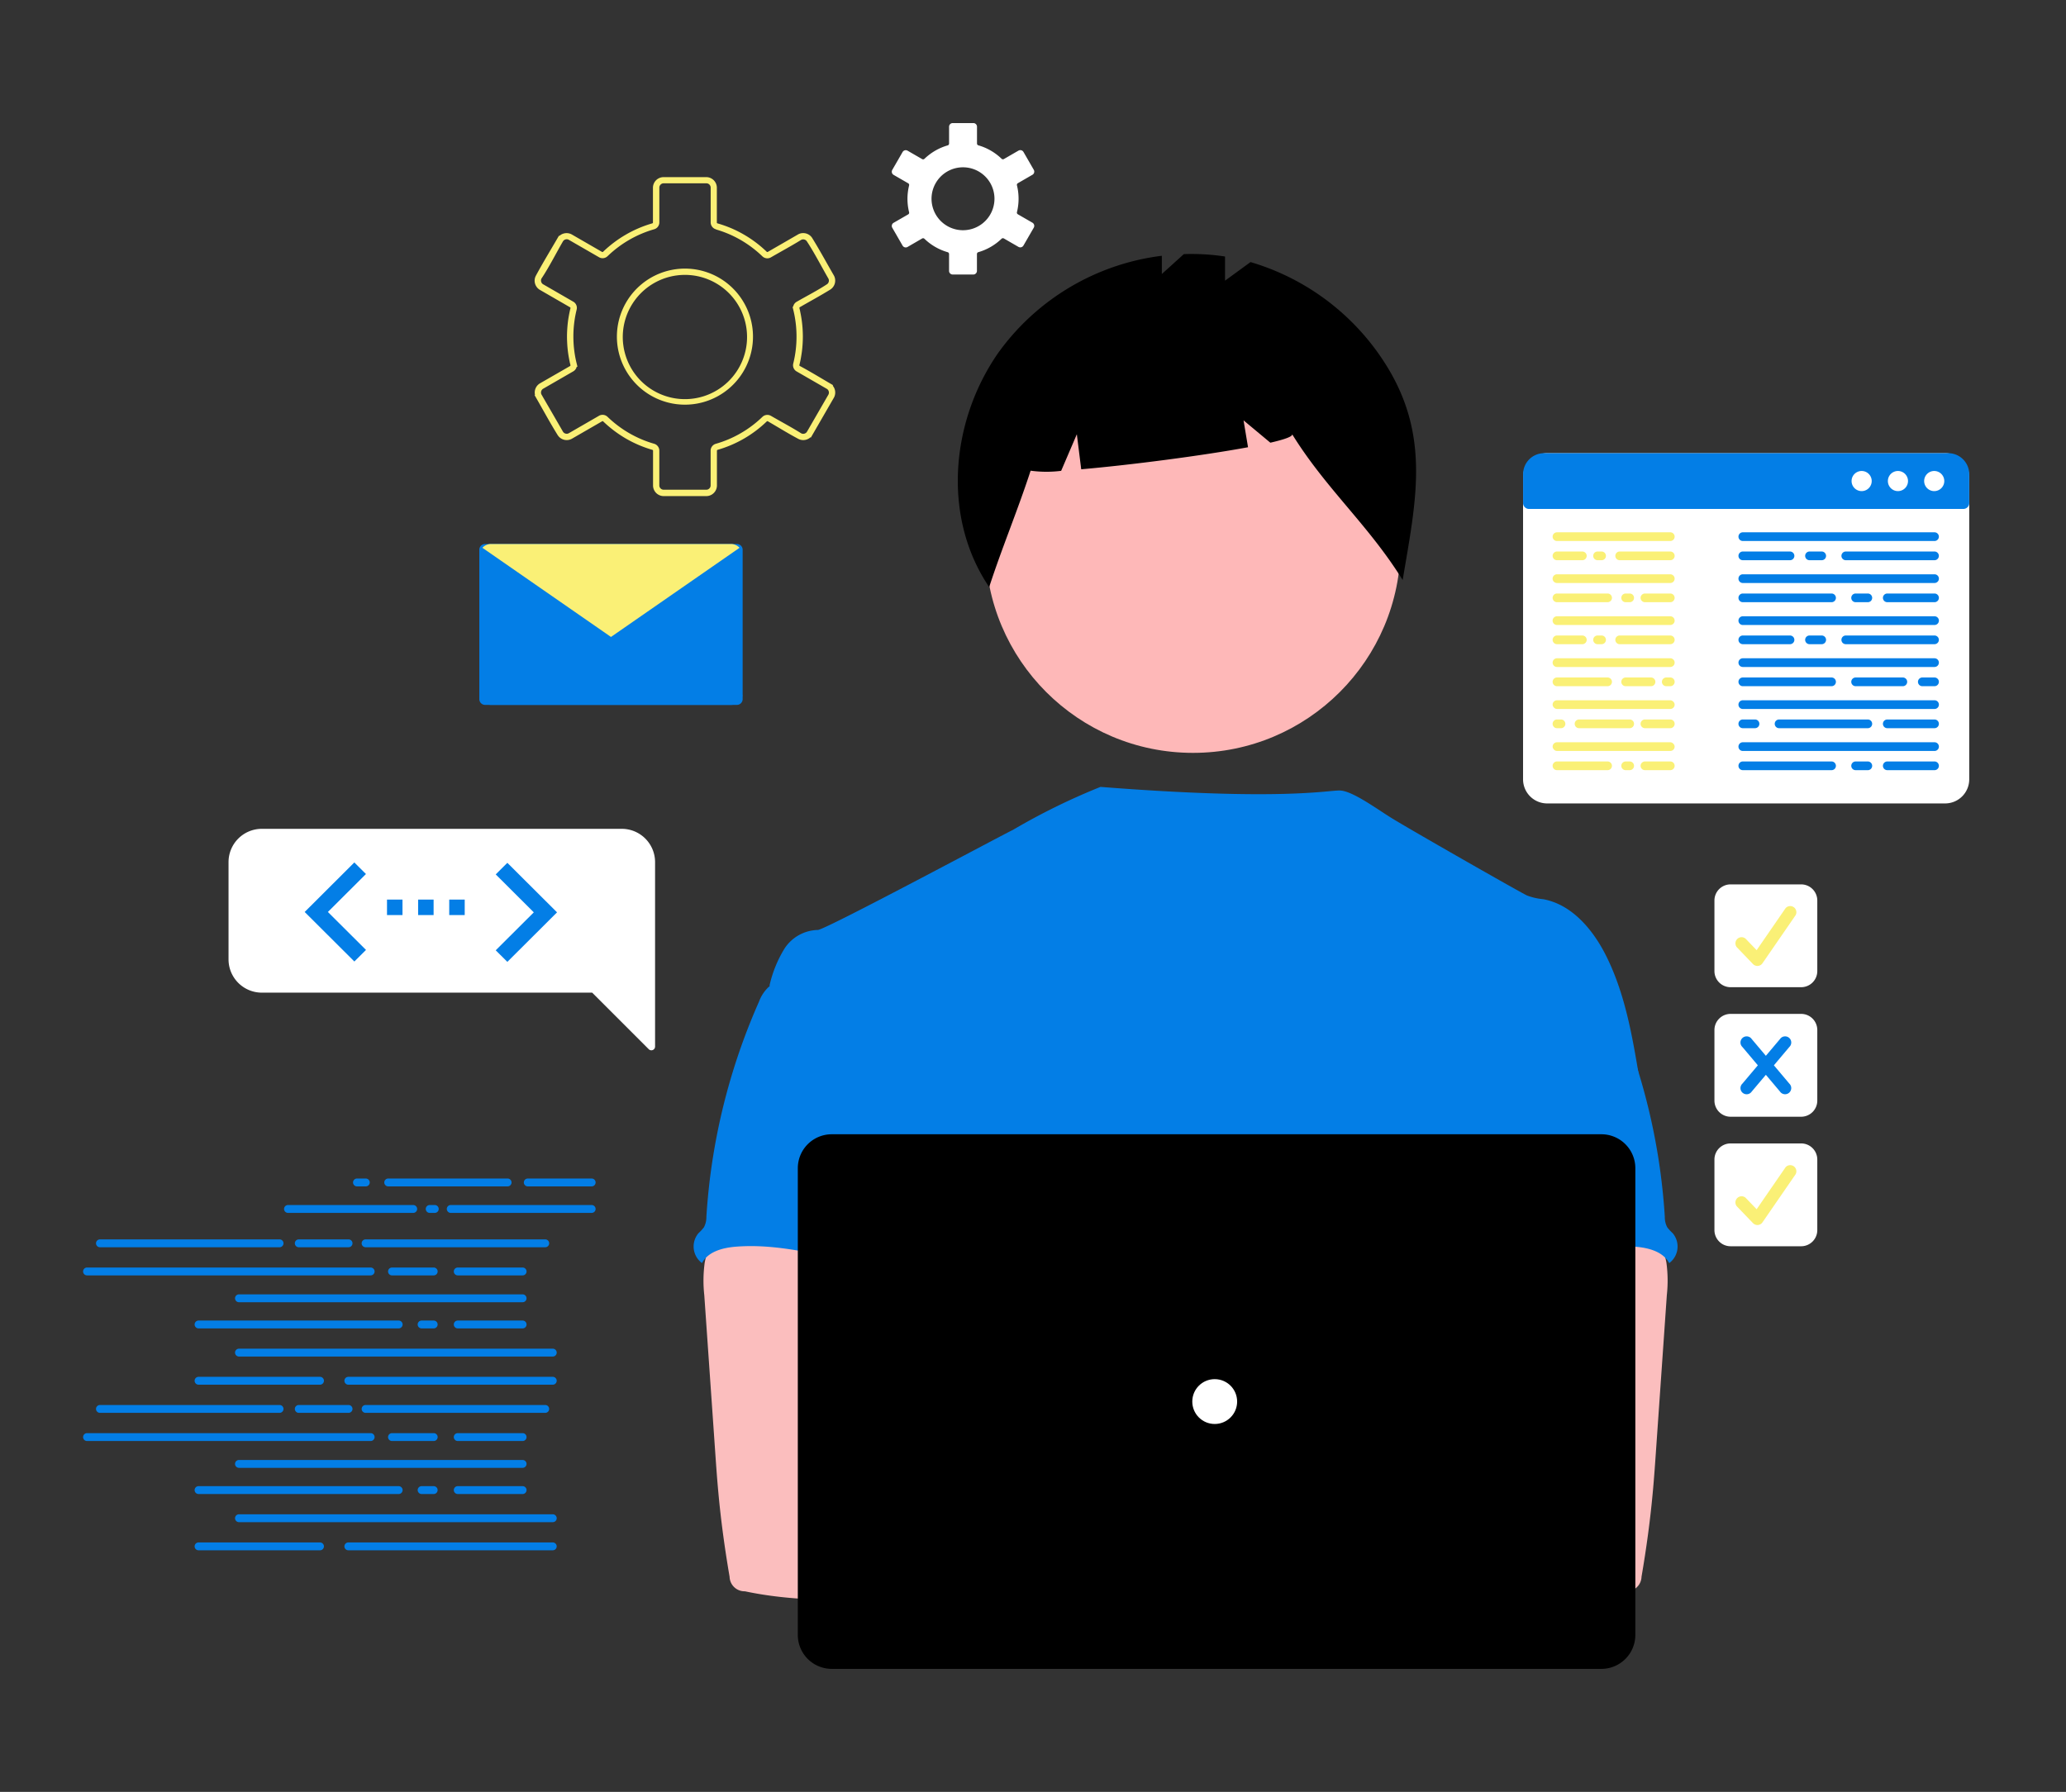 <svg xmlns="http://www.w3.org/2000/svg" xmlns:xlink="http://www.w3.org/1999/xlink" width="302" height="262" viewBox="0 0 302 262">
  <rect x="0" y="0" width="302" height="262" fill="#333333" stroke="none"/>
  <defs>
    <clipPath id="clip-Always_Transparent">
      <rect width="302" height="262"/>
    </clipPath>
  </defs>
  <g id="Always_Transparent" data-name="Always Transparent" clip-path="url(#clip-Always_Transparent)">
    <g id="Group_103" data-name="Group 103" transform="translate(-5238 -461)">
      <rect id="Rectangle_1839" data-name="Rectangle 1839" width="300" height="262" transform="translate(5238 461)" fill="none"/>
      <g id="Group_102" data-name="Group 102" transform="translate(725.145 9.583)">
        <g id="Group_93" data-name="Group 93" transform="translate(4614.238 488.554)">
          <circle id="Ellipse_276" data-name="Ellipse 276" cx="30.343" cy="30.343" r="30.343" transform="translate(42.665 12.257)" fill="#feb8b8"/>
          <path id="Path_1461" data-name="Path 1461" d="M585.187,224.922a35.044,35.044,0,0,0-19.937-15.24l-3.725,2.718v-3.53a32.256,32.256,0,0,0-6.025-.351l-3.214,2.908v-2.666A34.71,34.71,0,0,0,528.342,223c-6.979,10.062-8.157,24.06-1.293,34.2,1.884-5.791,4.171-11.225,6.056-17.016a17.141,17.141,0,0,0,4.465.022l2.292-5.35.641,5.123c7.106-.619,17.646-1.978,24.383-3.224l-.655-3.93,3.919,3.266c2.064-.475,3.289-.906,3.188-1.235,5.01,8.077,11.142,13.236,16.152,21.314C589.394,244.786,591.584,235.316,585.187,224.922Z" transform="translate(-483.837 -208.5)"/>
          <path id="Path_635" data-name="Path 635" d="M585.53,432.671c-1.043-6.277-2.12-12.675-5.037-18.33-1.917-3.7-4.961-7.234-9.064-7.966a8.769,8.769,0,0,1-2.36-.546c-1.2-.579-17.358-9.8-19.926-11.408-2.2-1.379-5.685-3.932-7.44-3.932-1.766-.039-8.535,1.537-34.958-.529a95.433,95.433,0,0,0-12.875,6.33c-.085-.056-27.425,14.625-28.452,14.587a5.975,5.975,0,0,0-4.868,2.732,17.671,17.671,0,0,0-2.185,5.387c5.971,13.3,11.435,26.613,17.407,39.912a3.406,3.406,0,0,1,.432,1.638,4,4,0,0,1-.743,1.638c-2.929,4.7-2.835,10.621-2.516,16.151s.716,11.37-1.755,16.326c-.672,1.361-1.546,2.606-2.185,3.967-1.5,3.082-2.038,12.938-1.164,16.249l109.547,3.138C575.031,511.538,585.53,432.671,585.53,432.671Z" transform="translate(-447.262 -312.042)" fill="#037ee6"/>
          <path id="Path_1421" data-name="Path 1421" d="M436.068,542.019a19.344,19.344,0,0,0-.066,4.77l1.57,22.548c.147,2.125.292,4.245.492,6.365.377,4.114.939,8.2,1.638,12.271a2.186,2.186,0,0,0,2.24,2.125c6.911,1.462,14.052,1.4,21.106,1.006,10.764-.6,38.3-1.737,39.983-3.923s.7-5.72-1.492-7.488-38.533-6.076-38.533-6.076a35.8,35.8,0,0,1,2.442-8.135c1.825-4.738,3.53-9.632,3.563-14.708s-1.88-10.413-6.038-13.32c-3.42-2.387-7.824-2.83-11.992-2.732-3.033.087-8.272-.639-11.042.546C437.748,536.234,436.478,539.873,436.068,542.019Z" transform="translate(-434.436 -394.565)" fill="#fbbebe"/>
          <path id="Path_1430" data-name="Path 1430" d="M443.295,453.894a5.654,5.654,0,0,0-1.213,1.94,91.712,91.712,0,0,0-7.7,31.481,3.147,3.147,0,0,1-.355,1.525,6.672,6.672,0,0,1-.8.869,3.016,3.016,0,0,0,.361,4.25q.074.063.153.121c.9-1.7,3.059-2.251,4.978-2.4,9.184-.727,18.155,3.546,27.367,3.224-.65-2.246-1.585-4.4-2.115-6.676-2.344-10.091,3.5-21.078-.082-30.8a7.943,7.943,0,0,0-3.8-4.71,10.112,10.112,0,0,0-2.431-.643c-2.328-.421-6.961-2.218-9.212-1.5-.831.268-1.158,1.049-1.847,1.521C445.549,452.769,444.162,453.014,443.295,453.894Z" transform="translate(-432.509 -346.536)" fill="#037ee6"/>
          <path id="Path_1421-2" data-name="Path 1421" d="M669.7,535.269c-2.77-1.186-8.009-.459-11.042-.546-4.168-.1-8.572.345-11.992,2.732-4.158,2.908-6.07,8.245-6.038,13.321s1.737,9.97,3.562,14.708a35.808,35.808,0,0,1,2.442,8.135s-36.339,4.308-38.533,6.076-3.174,5.3-1.492,7.488,54.177,4.38,61.089,2.917a2.185,2.185,0,0,0,2.24-2.125c.7-4.076,1.261-8.157,1.638-12.271.2-2.12.345-4.24.492-6.365l1.57-22.548a19.346,19.346,0,0,0-.066-4.77C673.164,539.873,671.893,536.234,669.7,535.269Z" transform="translate(-531.368 -394.565)" fill="#fbbebe"/>
          <path id="Path_1430-2" data-name="Path 1430" d="M708.8,452.1c-.689-.472-1.016-1.253-1.847-1.521-2.25-.721-6.884,1.076-9.212,1.5a10.119,10.119,0,0,0-2.431.643,7.943,7.943,0,0,0-3.8,4.71c-3.584,9.72,2.262,20.707-.082,30.8-.53,2.273-1.465,4.431-2.115,6.676,9.212.322,18.183-3.95,27.367-3.224,1.918.147,4.076.7,4.978,2.4q.078-.058.153-.121a3.016,3.016,0,0,0,.361-4.25,6.668,6.668,0,0,1-.8-.869,3.148,3.148,0,0,1-.355-1.524,91.711,91.711,0,0,0-7.7-31.481,5.656,5.656,0,0,0-1.213-1.94C711.229,453.014,709.842,452.769,708.8,452.1Z" transform="translate(-579.044 -346.536)" fill="#037ee6"/>
          <circle id="Ellipse_43" data-name="Ellipse 43" cx="8.19" cy="8.19" r="8.19" transform="translate(55.832 180.231)" fill="#fbbebe"/>
          <circle id="Ellipse_44" data-name="Ellipse 44" cx="8.19" cy="8.19" r="8.19" transform="translate(73.966 180.231)" fill="#fbbebe"/>
          <path id="Path_636" data-name="Path 636" d="M585.471,586.412H472.958A4.961,4.961,0,0,1,468,581.458V513.2a4.961,4.961,0,0,1,4.955-4.955H585.471a4.961,4.961,0,0,1,4.955,4.955v68.259A4.961,4.961,0,0,1,585.471,586.412Z" transform="translate(-452.762 -379.537)"/>
          <circle id="Ellipse_263" data-name="Ellipse 263" cx="3.278" cy="3.278" r="3.278" transform="translate(72.901 164.513)" fill="#fff"/>
        </g>
        <g id="Group_101" data-name="Group 101" transform="translate(4525 469.405)">
          <g id="Group_94" data-name="Group 94" transform="translate(57.92 61.551)">
            <path id="Path_726" data-name="Path 726" d="M.846,0h36.8a.846.846,0,0,1,.846.846V22.682a.846.846,0,0,1-.846.846H.846A.846.846,0,0,1,0,22.682V.846A.846.846,0,0,1,.846,0Z" transform="translate(0 0)" fill="#037ee6"/>
            <path id="Path_641" data-name="Path 641" d="M174.1,209.527a1.72,1.72,0,0,1-1.686,1.418H137.349a1.722,1.722,0,0,1-1.687-1.418l19.22-13.331Z" transform="translate(-135.636 -187.415)" fill="#037ee6" fill-rule="evenodd"/>
            <path id="Path_642" data-name="Path 642" d="M137.413,186.093h35.066a1.71,1.71,0,0,1,1.26.556l-18.793,13.036-18.794-13.036A1.711,1.711,0,0,1,137.413,186.093Z" transform="translate(-135.7 -186.093)" fill="#faf076" fill-rule="evenodd"/>
          </g>
          <g id="Group_95" data-name="Group 95" transform="translate(238.465 111.321)">
            <path id="Rectangle_774" data-name="Rectangle 774" d="M2.357,0H12.676a2.359,2.359,0,0,1,2.359,2.359V12.675a2.358,2.358,0,0,1-2.358,2.358H2.359A2.359,2.359,0,0,1,0,12.674V2.357A2.357,2.357,0,0,1,2.357,0Z" fill="#fff"/>
            <path id="Rectangle_775" data-name="Rectangle 775" d="M2.361,0H12.676a2.359,2.359,0,0,1,2.359,2.359v10.32a2.357,2.357,0,0,1-2.357,2.357H2.359A2.359,2.359,0,0,1,0,12.677V2.361A2.361,2.361,0,0,1,2.361,0Z" transform="translate(0 18.936)" fill="#fff"/>
            <path id="Rectangle_776" data-name="Rectangle 776" d="M2.358,0H12.676a2.359,2.359,0,0,1,2.359,2.359V12.675a2.359,2.359,0,0,1-2.359,2.359H2.359A2.359,2.359,0,0,1,0,12.675V2.358A2.358,2.358,0,0,1,2.358,0Z" transform="translate(0 37.876)" fill="#fff"/>
            <path id="Path_643" data-name="Path 643" d="M347.066,253a.9.9,0,0,1,1.29-1.242l1.617,1.682,4.225-6.131a.9.9,0,0,1,1.473,1.018l-4.828,7.006a1.035,1.035,0,0,1-.135.164.9.9,0,0,1-1.266-.024Z" transform="translate(-343.805 -243.822)" fill="#faf076" fill-rule="evenodd"/>
            <path id="Path_644" data-name="Path 644" d="M349.382,277.007a.9.9,0,1,1-1.367-1.157l2.264-2.686-2.265-2.687a.9.9,0,1,1,1.368-1.156l2.07,2.453,2.069-2.453a.9.9,0,1,1,1.368,1.156l-2.264,2.687,2.264,2.686a.9.9,0,1,1-1.368,1.157l-2.069-2.454Z" transform="translate(-343.934 -246.71)" fill="#037ee6" fill-rule="evenodd"/>
            <path id="Path_645" data-name="Path 645" d="M347.066,296.582a.9.9,0,0,1,1.29-1.242l1.617,1.682,4.225-6.132a.9.9,0,0,1,1.473,1.017l-4.828,7.008a1.037,1.037,0,0,1-.135.164.894.894,0,0,1-1.266-.027Z" transform="translate(-343.805 -249.523)" fill="#faf076" fill-rule="evenodd"/>
          </g>
          <g id="Group_96" data-name="Group 96" transform="translate(21.265 103.198)">
            <path id="Path_646" data-name="Path 646" d="M110.17,238.455h52.639a4.868,4.868,0,0,1,4.853,4.853v26.985a.542.542,0,0,1-.925.385l-8.27-8.27h-48.3a4.868,4.868,0,0,1-4.854-4.854V243.308A4.867,4.867,0,0,1,110.17,238.455Z" transform="translate(-105.316 -238.455)" fill="#fff" fill-rule="evenodd"/>
          </g>
          <g id="Group_98" data-name="Group 98" transform="translate(0 154.329)">
            <path id="Path_648" data-name="Path 648" d="M114.969,292.836h1.292a.577.577,0,0,1,.575.576h0a.577.577,0,0,1-.575.573h-1.292a.576.576,0,0,1-.575-.573h0A.577.577,0,0,1,114.969,292.836Z" transform="translate(-74.933 -292.836)" fill="#037ee6" fill-rule="evenodd"/>
            <path id="Path_649" data-name="Path 649" d="M112.46,303.073h-7.278a.574.574,0,0,0-.575.573h0a.577.577,0,0,0,.575.577h7.278a.577.577,0,0,0,.575-.577h0A.574.574,0,0,0,112.46,303.073Z" transform="translate(-73.653 -294.175)" fill="#037ee6" fill-rule="evenodd"/>
            <path id="Path_650" data-name="Path 650" d="M120.859,307.809h6.1a.576.576,0,0,1,.575.574h0a.577.577,0,0,1-.575.575h-6.1a.576.576,0,0,1-.575-.575h0A.576.576,0,0,1,120.859,307.809Z" transform="translate(-75.704 -294.795)" fill="#037ee6" fill-rule="evenodd"/>
            <path id="Path_651" data-name="Path 651" d="M125.841,316.726h1.766a.576.576,0,0,1,.575.574h0a.577.577,0,0,1-.575.575h-1.766a.577.577,0,0,1-.575-.575h0A.576.576,0,0,1,125.841,316.726Z" transform="translate(-76.356 -295.961)" fill="#037ee6" fill-rule="evenodd"/>
            <path id="Path_652" data-name="Path 652" d="M88.327,326.194H106.08a.576.576,0,0,1,.575.575h0a.576.576,0,0,1-.575.575H88.327a.576.576,0,0,1-.575-.575h0A.576.576,0,0,1,88.327,326.194Z" transform="translate(-71.448 -297.2)" fill="#037ee6" fill-rule="evenodd"/>
            <path id="Path_653" data-name="Path 653" d="M112.46,330.933h-7.278a.575.575,0,0,0-.575.574h0a.577.577,0,0,0,.575.575h7.278a.576.576,0,0,0,.575-.575h0A.574.574,0,0,0,112.46,330.933Z" transform="translate(-73.653 -297.82)" fill="#037ee6" fill-rule="evenodd"/>
            <path id="Path_654" data-name="Path 654" d="M120.859,335.668h6.1a.577.577,0,0,1,.575.574h0a.577.577,0,0,1-.575.575h-6.1a.577.577,0,0,1-.575-.575h0A.576.576,0,0,1,120.859,335.668Z" transform="translate(-75.704 -298.439)" fill="#037ee6" fill-rule="evenodd"/>
            <path id="Path_655" data-name="Path 655" d="M125.841,344.585h1.766a.577.577,0,0,1,.575.574h0a.577.577,0,0,1-.575.576h-1.766a.577.577,0,0,1-.575-.576h0A.577.577,0,0,1,125.841,344.585Z" transform="translate(-76.356 -299.606)" fill="#037ee6" fill-rule="evenodd"/>
            <path id="Path_656" data-name="Path 656" d="M88.327,354.054H106.08a.577.577,0,0,1,.575.576h0a.576.576,0,0,1-.575.573H88.327a.576.576,0,0,1-.575-.573h0A.577.577,0,0,1,88.327,354.054Z" transform="translate(-71.448 -300.845)" fill="#037ee6" fill-rule="evenodd"/>
            <g id="Group_97" data-name="Group 97">
              <path id="Path_657" data-name="Path 657" d="M143.694,292.836h9.341a.577.577,0,0,1,.575.576h0a.576.576,0,0,1-.575.573h-9.341a.576.576,0,0,1-.575-.573h0A.577.577,0,0,1,143.694,292.836Z" transform="translate(-78.691 -292.836)" fill="#037ee6" fill-rule="evenodd"/>
              <path id="Path_658" data-name="Path 658" d="M103.368,297.293h18.306a.577.577,0,0,1,.575.576h0a.575.575,0,0,1-.575.574H103.368a.576.576,0,0,1-.575-.574h0A.578.578,0,0,1,103.368,297.293Z" transform="translate(-73.416 -293.419)" fill="#037ee6" fill-rule="evenodd"/>
              <path id="Path_659" data-name="Path 659" d="M127.944,297.293H127.2a.578.578,0,0,0-.576.576h0a.576.576,0,0,0,.576.574h.742a.576.576,0,0,0,.575-.574h0A.578.578,0,0,0,127.944,297.293Z" transform="translate(-76.533 -293.419)" fill="#037ee6" fill-rule="evenodd"/>
              <path id="Path_660" data-name="Path 660" d="M151.339,297.293h-20.6a.577.577,0,0,0-.575.576h0a.575.575,0,0,0,.575.574h20.6a.574.574,0,0,0,.575-.574h0A.577.577,0,0,0,151.339,297.293Z" transform="translate(-76.996 -293.419)" fill="#037ee6" fill-rule="evenodd"/>
              <path id="Path_661" data-name="Path 661" d="M120.224,292.836h17.453a.577.577,0,0,1,.575.576h0a.576.576,0,0,1-.575.573H120.224a.576.576,0,0,1-.575-.573h0A.577.577,0,0,1,120.224,292.836Z" transform="translate(-75.621 -292.836)" fill="#037ee6" fill-rule="evenodd"/>
              <path id="Path_662" data-name="Path 662" d="M71.743,303.073H98a.575.575,0,0,1,.575.573h0a.578.578,0,0,1-.575.577H71.743a.578.578,0,0,1-.575-.577h0A.576.576,0,0,1,71.743,303.073Z" transform="translate(-69.278 -294.175)" fill="#037ee6" fill-rule="evenodd"/>
              <path id="Path_663" data-name="Path 663" d="M116.419,303.073h26.26a.575.575,0,0,1,.575.573h0a.577.577,0,0,1-.575.577h-26.26a.576.576,0,0,1-.575-.577h0A.574.574,0,0,1,116.419,303.073Z" transform="translate(-75.123 -294.175)" fill="#037ee6" fill-rule="evenodd"/>
              <path id="Path_664" data-name="Path 664" d="M131.914,307.809H141.4a.575.575,0,0,1,.575.574h0a.576.576,0,0,1-.575.575h-9.484a.576.576,0,0,1-.575-.575h0A.576.576,0,0,1,131.914,307.809Z" transform="translate(-77.15 -294.795)" fill="#037ee6" fill-rule="evenodd"/>
              <path id="Path_665" data-name="Path 665" d="M69.569,307.809h41.462a.575.575,0,0,1,.574.574h0a.576.576,0,0,1-.574.575H69.569a.577.577,0,0,1-.575-.575h0A.576.576,0,0,1,69.569,307.809Z" transform="translate(-68.994 -294.795)" fill="#037ee6" fill-rule="evenodd"/>
              <path id="Path_666" data-name="Path 666" d="M95.124,312.321h41.461a.576.576,0,0,1,.575.574h0a.576.576,0,0,1-.575.576H95.124a.576.576,0,0,1-.575-.576h0A.576.576,0,0,1,95.124,312.321Z" transform="translate(-72.337 -295.385)" fill="#037ee6" fill-rule="evenodd"/>
              <path id="Path_667" data-name="Path 667" d="M131.914,316.726H141.4a.575.575,0,0,1,.575.574h0a.576.576,0,0,1-.575.575h-9.484a.576.576,0,0,1-.575-.575h0A.576.576,0,0,1,131.914,316.726Z" transform="translate(-77.15 -295.961)" fill="#037ee6" fill-rule="evenodd"/>
              <path id="Path_668" data-name="Path 668" d="M88.327,316.726H117.58a.576.576,0,0,1,.575.574h0a.576.576,0,0,1-.575.575H88.327a.576.576,0,0,1-.575-.575h0A.576.576,0,0,1,88.327,316.726Z" transform="translate(-71.448 -295.961)" fill="#037ee6" fill-rule="evenodd"/>
              <path id="Path_669" data-name="Path 669" d="M95.124,321.459h45.871a.576.576,0,0,1,.575.575h0a.574.574,0,0,1-.575.574H95.124a.574.574,0,0,1-.575-.574h0A.576.576,0,0,1,95.124,321.459Z" transform="translate(-72.337 -296.581)" fill="#037ee6" fill-rule="evenodd"/>
              <path id="Path_670" data-name="Path 670" d="M113.518,326.194H143.4a.576.576,0,0,1,.575.575h0a.576.576,0,0,1-.575.575H113.518a.577.577,0,0,1-.575-.575h0A.577.577,0,0,1,113.518,326.194Z" transform="translate(-74.744 -297.2)" fill="#037ee6" fill-rule="evenodd"/>
              <path id="Path_671" data-name="Path 671" d="M71.743,330.933H98a.575.575,0,0,1,.575.574h0a.577.577,0,0,1-.575.575H71.743a.578.578,0,0,1-.575-.575h0A.576.576,0,0,1,71.743,330.933Z" transform="translate(-69.278 -297.82)" fill="#037ee6" fill-rule="evenodd"/>
              <path id="Path_672" data-name="Path 672" d="M116.419,330.933h26.26a.575.575,0,0,1,.575.574h0a.577.577,0,0,1-.575.575h-26.26a.576.576,0,0,1-.575-.575h0A.574.574,0,0,1,116.419,330.933Z" transform="translate(-75.123 -297.82)" fill="#037ee6" fill-rule="evenodd"/>
              <path id="Path_673" data-name="Path 673" d="M131.914,335.668H141.4a.576.576,0,0,1,.575.574h0a.576.576,0,0,1-.575.575h-9.484a.576.576,0,0,1-.575-.575h0A.576.576,0,0,1,131.914,335.668Z" transform="translate(-77.15 -298.439)" fill="#037ee6" fill-rule="evenodd"/>
              <path id="Path_674" data-name="Path 674" d="M69.569,335.668h41.462a.575.575,0,0,1,.574.574h0a.576.576,0,0,1-.574.575H69.569a.577.577,0,0,1-.575-.575h0A.577.577,0,0,1,69.569,335.668Z" transform="translate(-68.994 -298.439)" fill="#037ee6" fill-rule="evenodd"/>
              <path id="Path_675" data-name="Path 675" d="M95.124,340.181h41.461a.575.575,0,0,1,.575.574h0a.576.576,0,0,1-.575.576H95.124a.576.576,0,0,1-.575-.576h0A.575.575,0,0,1,95.124,340.181Z" transform="translate(-72.337 -299.03)" fill="#037ee6" fill-rule="evenodd"/>
              <path id="Path_676" data-name="Path 676" d="M131.914,344.585H141.4a.576.576,0,0,1,.575.574h0a.576.576,0,0,1-.575.576h-9.484a.577.577,0,0,1-.575-.576h0A.576.576,0,0,1,131.914,344.585Z" transform="translate(-77.15 -299.606)" fill="#037ee6" fill-rule="evenodd"/>
              <path id="Path_677" data-name="Path 677" d="M88.327,344.585H117.58a.576.576,0,0,1,.575.574h0a.577.577,0,0,1-.575.576H88.327a.577.577,0,0,1-.575-.576h0A.576.576,0,0,1,88.327,344.585Z" transform="translate(-71.448 -299.606)" fill="#037ee6" fill-rule="evenodd"/>
              <path id="Path_678" data-name="Path 678" d="M95.124,349.318h45.871a.576.576,0,0,1,.575.575h0a.575.575,0,0,1-.575.574H95.124a.574.574,0,0,1-.575-.574h0A.576.576,0,0,1,95.124,349.318Z" transform="translate(-72.337 -300.225)" fill="#037ee6" fill-rule="evenodd"/>
              <path id="Path_679" data-name="Path 679" d="M113.518,354.054H143.4a.577.577,0,0,1,.575.576h0a.576.576,0,0,1-.575.573H113.518a.576.576,0,0,1-.575-.573h0A.577.577,0,0,1,113.518,354.054Z" transform="translate(-74.744 -300.845)" fill="#037ee6" fill-rule="evenodd"/>
            </g>
          </g>
          <g id="Group_100" data-name="Group 100" transform="translate(210.49 48.273)">
            <path id="Rectangle_779" data-name="Rectangle 779" d="M3.524,0H61.7A3.524,3.524,0,0,1,65.22,3.524V47.686a3.526,3.526,0,0,1-3.526,3.526H3.525A3.525,3.525,0,0,1,0,47.687V3.524A3.524,3.524,0,0,1,3.524,0Z" transform="translate(0 0)" fill="#fff"/>
            <path id="Path_682" data-name="Path 682" d="M314.23,170.817h59.092a3.073,3.073,0,0,1,3.064,3.064v4.23a.861.861,0,0,1-.858.859h-63.5a.86.86,0,0,1-.857-.859v-4.23A3.073,3.073,0,0,1,314.23,170.817Z" transform="translate(-311.166 -170.817)" fill="#037ee6" fill-rule="evenodd"/>
            <path id="Path_683" data-name="Path 683" d="M316.774,184.127h16.565a.638.638,0,0,1,.636.637h0a.638.638,0,0,1-.636.636H316.774a.638.638,0,0,1-.636-.636h0A.638.638,0,0,1,316.774,184.127Z" transform="translate(-311.816 -172.558)" fill="#faf076" fill-rule="evenodd"/>
            <path id="Path_684" data-name="Path 684" d="M334.719,187.358h-7.4a.639.639,0,0,0-.635.637h0a.639.639,0,0,0,.635.636h7.4a.639.639,0,0,0,.636-.636h0A.64.64,0,0,0,334.719,187.358Z" transform="translate(-313.196 -172.981)" fill="#faf076" fill-rule="evenodd"/>
            <path id="Path_685" data-name="Path 685" d="M323.6,187.358h.588a.639.639,0,0,1,.636.637h0a.638.638,0,0,1-.636.636H323.6a.637.637,0,0,1-.635-.636h0A.638.638,0,0,1,323.6,187.358Z" transform="translate(-312.71 -172.981)" fill="#faf076" fill-rule="evenodd"/>
            <path id="Path_686" data-name="Path 686" d="M316.774,187.358h3.707a.64.64,0,0,1,.636.637h0a.639.639,0,0,1-.636.636h-3.707a.639.639,0,0,1-.636-.636h0A.64.64,0,0,1,316.774,187.358Z" transform="translate(-311.816 -172.981)" fill="#faf076" fill-rule="evenodd"/>
            <path id="Rectangle_780" data-name="Rectangle 780" d="M.637,0H17.2a.637.637,0,0,1,.637.637v0a.637.637,0,0,1-.637.637H.637A.637.637,0,0,1,0,.637v0A.637.637,0,0,1,.637,0Z" transform="translate(4.321 17.708)" fill="#faf076"/>
            <path id="Path_687" data-name="Path 687" d="M316.774,194.423h7.4a.638.638,0,0,1,.636.636h0a.639.639,0,0,1-.636.636h-7.4a.639.639,0,0,1-.636-.636h0A.638.638,0,0,1,316.774,194.423Z" transform="translate(-311.816 -173.905)" fill="#faf076" fill-rule="evenodd"/>
            <path id="Path_688" data-name="Path 688" d="M328.914,194.423h-.588a.638.638,0,0,0-.636.636h0a.638.638,0,0,0,.636.636h.588a.638.638,0,0,0,.636-.636h0A.638.638,0,0,0,328.914,194.423Z" transform="translate(-313.328 -173.905)" fill="#faf076" fill-rule="evenodd"/>
            <path id="Path_689" data-name="Path 689" d="M335.274,194.423h-3.706a.638.638,0,0,0-.636.636h0a.638.638,0,0,0,.636.636h3.706a.639.639,0,0,0,.636-.636h0A.638.638,0,0,0,335.274,194.423Z" transform="translate(-313.752 -173.905)" fill="#faf076" fill-rule="evenodd"/>
            <path id="Rectangle_781" data-name="Rectangle 781" d="M.637,0H17.2a.636.636,0,0,1,.636.636v0a.637.637,0,0,1-.637.637H.635A.635.635,0,0,1,0,.638v0A.637.637,0,0,1,.637,0Z" transform="translate(4.321 23.848)" fill="#faf076"/>
            <path id="Path_690" data-name="Path 690" d="M334.719,201.486h-7.4a.639.639,0,0,0-.635.636h0a.637.637,0,0,0,.635.636h7.4a.638.638,0,0,0,.636-.636h0A.639.639,0,0,0,334.719,201.486Z" transform="translate(-313.196 -174.829)" fill="#faf076" fill-rule="evenodd"/>
            <path id="Path_691" data-name="Path 691" d="M323.6,201.486h.588a.638.638,0,0,1,.636.636h0a.637.637,0,0,1-.636.636H323.6a.636.636,0,0,1-.635-.636h0A.637.637,0,0,1,323.6,201.486Z" transform="translate(-312.71 -174.829)" fill="#faf076" fill-rule="evenodd"/>
            <path id="Path_692" data-name="Path 692" d="M316.774,201.486h3.707a.639.639,0,0,1,.636.636h0a.638.638,0,0,1-.636.636h-3.707a.638.638,0,0,1-.636-.636h0A.639.639,0,0,1,316.774,201.486Z" transform="translate(-311.816 -174.829)" fill="#faf076" fill-rule="evenodd"/>
            <path id="Path_693" data-name="Path 693" d="M316.774,205.319h16.565a.638.638,0,0,1,.636.637h0a.638.638,0,0,1-.636.636H316.774a.638.638,0,0,1-.636-.636h0A.638.638,0,0,1,316.774,205.319Z" transform="translate(-311.816 -175.331)" fill="#faf076" fill-rule="evenodd"/>
            <path id="Path_694" data-name="Path 694" d="M316.774,208.55h7.4a.638.638,0,0,1,.636.637h0a.638.638,0,0,1-.636.636h-7.4a.638.638,0,0,1-.636-.636h0A.638.638,0,0,1,316.774,208.55Z" transform="translate(-311.816 -175.753)" fill="#faf076" fill-rule="evenodd"/>
            <path id="Path_695" data-name="Path 695" d="M335.156,208.55h.588a.638.638,0,0,1,.636.637h0a.638.638,0,0,1-.636.636h-.588a.639.639,0,0,1-.637-.636h0A.639.639,0,0,1,335.156,208.55Z" transform="translate(-314.221 -175.753)" fill="#faf076" fill-rule="evenodd"/>
            <path id="Path_696" data-name="Path 696" d="M328.325,208.55h3.707a.638.638,0,0,1,.636.637h0a.638.638,0,0,1-.636.636h-3.707a.639.639,0,0,1-.637-.636h0A.639.639,0,0,1,328.325,208.55Z" transform="translate(-313.327 -175.753)" fill="#faf076" fill-rule="evenodd"/>
            <rect id="Rectangle_782" data-name="Rectangle 782" width="17.838" height="1.273" rx="0.636" transform="translate(4.321 36.128)" fill="#faf076"/>
            <path id="Rectangle_783" data-name="Rectangle 783" d="M.636,0h7.4a.636.636,0,0,1,.636.636v0a.637.637,0,0,1-.637.637H.637A.637.637,0,0,1,0,.636v0A.636.636,0,0,1,.636,0Z" transform="translate(7.549 38.937)" fill="#faf076"/>
            <path id="Rectangle_784" data-name="Rectangle 784" d="M.636,0h.59a.636.636,0,0,1,.636.636v0a.637.637,0,0,1-.637.637H.637A.637.637,0,0,1,0,.636v0A.636.636,0,0,1,.636,0Z" transform="translate(4.321 38.937)" fill="#faf076"/>
            <path id="Rectangle_785" data-name="Rectangle 785" d="M.637,0H4.344a.635.635,0,0,1,.635.635v0a.636.636,0,0,1-.636.636H.636A.636.636,0,0,1,0,.637v0A.637.637,0,0,1,.637,0Z" transform="translate(17.18 38.937)" fill="#faf076"/>
            <rect id="Rectangle_786" data-name="Rectangle 786" width="17.838" height="1.273" rx="0.636" transform="translate(4.321 42.268)" fill="#faf076"/>
            <path id="Path_697" data-name="Path 697" d="M316.774,222.678h7.4a.639.639,0,0,1,.636.636h0a.638.638,0,0,1-.636.636h-7.4a.638.638,0,0,1-.636-.636h0A.639.639,0,0,1,316.774,222.678Z" transform="translate(-311.816 -177.602)" fill="#faf076" fill-rule="evenodd"/>
            <path id="Path_698" data-name="Path 698" d="M328.914,222.678h-.588a.638.638,0,0,0-.636.636h0a.637.637,0,0,0,.636.636h.588a.637.637,0,0,0,.636-.636h0A.638.638,0,0,0,328.914,222.678Z" transform="translate(-313.328 -177.602)" fill="#faf076" fill-rule="evenodd"/>
            <path id="Path_699" data-name="Path 699" d="M335.274,222.678h-3.706a.638.638,0,0,0-.636.636h0a.637.637,0,0,0,.636.636h3.706a.638.638,0,0,0,.636-.636h0A.639.639,0,0,0,335.274,222.678Z" transform="translate(-313.752 -177.602)" fill="#faf076" fill-rule="evenodd"/>
            <path id="Path_700" data-name="Path 700" d="M348.027,184.127h28.024a.639.639,0,0,1,.637.637h0a.638.638,0,0,1-.637.636H348.027a.636.636,0,0,1-.635-.636h0A.637.637,0,0,1,348.027,184.127Z" transform="translate(-315.905 -172.558)" fill="#037ee6" fill-rule="evenodd"/>
            <path id="Path_701" data-name="Path 701" d="M378.317,187.358H365.345a.64.64,0,0,0-.636.637h0a.639.639,0,0,0,.636.636h12.972a.637.637,0,0,0,.635-.636h0A.638.638,0,0,0,378.317,187.358Z" transform="translate(-318.171 -172.981)" fill="#037ee6" fill-rule="evenodd"/>
            <path id="Path_702" data-name="Path 702" d="M359.246,187.358h1.782a.638.638,0,0,1,.636.637h0a.638.638,0,0,1-.636.636h-1.782a.639.639,0,0,1-.637-.636h0A.64.64,0,0,1,359.246,187.358Z" transform="translate(-317.373 -172.981)" fill="#037ee6" fill-rule="evenodd"/>
            <path id="Path_703" data-name="Path 703" d="M348.027,187.358h6.9a.64.64,0,0,1,.637.637h0a.639.639,0,0,1-.637.636h-6.9a.637.637,0,0,1-.635-.636h0A.638.638,0,0,1,348.027,187.358Z" transform="translate(-315.905 -172.981)" fill="#037ee6" fill-rule="evenodd"/>
            <path id="Rectangle_787" data-name="Rectangle 787" d="M.636,0H28.66A.637.637,0,0,1,29.3.637v0a.637.637,0,0,1-.637.637H.636A.636.636,0,0,1,0,.638v0A.636.636,0,0,1,.636,0Z" transform="translate(31.486 17.708)" fill="#037ee6"/>
            <path id="Path_704" data-name="Path 704" d="M348.027,194.423H361a.638.638,0,0,1,.636.636h0a.638.638,0,0,1-.636.636H348.027a.637.637,0,0,1-.635-.636h0A.637.637,0,0,1,348.027,194.423Z" transform="translate(-315.905 -173.905)" fill="#037ee6" fill-rule="evenodd"/>
            <path id="Path_705" data-name="Path 705" d="M368.781,194.423H367a.638.638,0,0,0-.636.636h0a.638.638,0,0,0,.636.636h1.782a.638.638,0,0,0,.637-.636h0A.638.638,0,0,0,368.781,194.423Z" transform="translate(-318.387 -173.905)" fill="#037ee6" fill-rule="evenodd"/>
            <path id="Path_706" data-name="Path 706" d="M379.23,194.423h-6.906a.639.639,0,0,0-.637.636h0a.64.64,0,0,0,.637.636h6.906a.639.639,0,0,0,.637-.636h0A.638.638,0,0,0,379.23,194.423Z" transform="translate(-319.083 -173.905)" fill="#037ee6" fill-rule="evenodd"/>
            <path id="Rectangle_788" data-name="Rectangle 788" d="M.637,0H28.661A.636.636,0,0,1,29.3.636v0a.637.637,0,0,1-.637.637H.635A.635.635,0,0,1,0,.638v0A.637.637,0,0,1,.637,0Z" transform="translate(31.486 23.848)" fill="#037ee6"/>
            <path id="Path_707" data-name="Path 707" d="M378.317,201.486H365.345a.639.639,0,0,0-.636.636h0a.638.638,0,0,0,.636.636h12.972a.636.636,0,0,0,.635-.636h0A.637.637,0,0,0,378.317,201.486Z" transform="translate(-318.171 -174.829)" fill="#037ee6" fill-rule="evenodd"/>
            <path id="Path_708" data-name="Path 708" d="M359.246,201.486h1.782a.638.638,0,0,1,.636.636h0a.637.637,0,0,1-.636.636h-1.782a.638.638,0,0,1-.637-.636h0A.639.639,0,0,1,359.246,201.486Z" transform="translate(-317.373 -174.829)" fill="#037ee6" fill-rule="evenodd"/>
            <path id="Path_709" data-name="Path 709" d="M348.027,201.486h6.9a.639.639,0,0,1,.637.636h0a.638.638,0,0,1-.637.636h-6.9a.636.636,0,0,1-.635-.636h0A.637.637,0,0,1,348.027,201.486Z" transform="translate(-315.905 -174.829)" fill="#037ee6" fill-rule="evenodd"/>
            <path id="Path_710" data-name="Path 710" d="M348.027,205.319h28.024a.639.639,0,0,1,.637.637h0a.638.638,0,0,1-.637.636H348.027a.636.636,0,0,1-.635-.636h0A.637.637,0,0,1,348.027,205.319Z" transform="translate(-315.905 -175.331)" fill="#037ee6" fill-rule="evenodd"/>
            <path id="Path_711" data-name="Path 711" d="M348.027,208.55H361a.638.638,0,0,1,.636.637h0a.638.638,0,0,1-.636.636H348.027a.637.637,0,0,1-.635-.636h0A.637.637,0,0,1,348.027,208.55Z" transform="translate(-315.905 -175.753)" fill="#037ee6" fill-rule="evenodd"/>
            <path id="Path_712" data-name="Path 712" d="M378.217,208.55H380a.639.639,0,0,1,.637.637h0a.638.638,0,0,1-.637.636h-1.784a.638.638,0,0,1-.636-.636h0A.638.638,0,0,1,378.217,208.55Z" transform="translate(-319.854 -175.753)" fill="#037ee6" fill-rule="evenodd"/>
            <path id="Path_713" data-name="Path 713" d="M367,208.55h6.9a.637.637,0,0,1,.636.637h0a.637.637,0,0,1-.636.636H367a.638.638,0,0,1-.636-.636h0A.638.638,0,0,1,367,208.55Z" transform="translate(-318.387 -175.753)" fill="#037ee6" fill-rule="evenodd"/>
            <path id="Rectangle_789" data-name="Rectangle 789" d="M.637,0H28.66A.636.636,0,0,1,29.3.636v0a.637.637,0,0,1-.637.637H.635A.635.635,0,0,1,0,.638v0A.637.637,0,0,1,.637,0Z" transform="translate(31.486 36.128)" fill="#037ee6"/>
            <path id="Rectangle_790" data-name="Rectangle 790" d="M.636,0H13.607a.636.636,0,0,1,.636.636v0a.637.637,0,0,1-.637.637H.637A.637.637,0,0,1,0,.636v0A.636.636,0,0,1,.636,0Z" transform="translate(36.788 38.937)" fill="#037ee6"/>
            <path id="Rectangle_791" data-name="Rectangle 791" d="M.636,0H2.42a.636.636,0,0,1,.636.636v0a.637.637,0,0,1-.637.637H.637A.637.637,0,0,1,0,.636v0A.636.636,0,0,1,.636,0Z" transform="translate(31.486 38.937)" fill="#037ee6"/>
            <path id="Rectangle_792" data-name="Rectangle 792" d="M.636,0H7.543a.636.636,0,0,1,.636.636v0a.637.637,0,0,1-.637.637H.637A.637.637,0,0,1,0,.636v0A.636.636,0,0,1,.636,0Z" transform="translate(52.604 38.937)" fill="#037ee6"/>
            <path id="Rectangle_793" data-name="Rectangle 793" d="M.637,0H28.661A.636.636,0,0,1,29.3.636v0a.637.637,0,0,1-.637.637H.635A.635.635,0,0,1,0,.638v0A.637.637,0,0,1,.637,0Z" transform="translate(31.486 42.268)" fill="#037ee6"/>
            <path id="Path_714" data-name="Path 714" d="M348.027,222.678H361a.638.638,0,0,1,.636.636h0a.637.637,0,0,1-.636.636H348.027a.636.636,0,0,1-.635-.636h0A.637.637,0,0,1,348.027,222.678Z" transform="translate(-315.905 -177.602)" fill="#037ee6" fill-rule="evenodd"/>
            <path id="Path_715" data-name="Path 715" d="M368.781,222.678H367a.638.638,0,0,0-.636.636h0a.637.637,0,0,0,.636.636h1.782a.637.637,0,0,0,.637-.636h0A.638.638,0,0,0,368.781,222.678Z" transform="translate(-318.387 -177.602)" fill="#037ee6" fill-rule="evenodd"/>
            <path id="Path_716" data-name="Path 716" d="M379.23,222.678h-6.906a.64.64,0,0,0-.637.636h0a.638.638,0,0,0,.637.636h6.906a.638.638,0,0,0,.637-.636h0A.639.639,0,0,0,379.23,222.678Z" transform="translate(-319.083 -177.602)" fill="#037ee6" fill-rule="evenodd"/>
            <path id="Path_717" data-name="Path 717" d="M367.888,176.755a1.471,1.471,0,1,0-1.472-1.471A1.474,1.474,0,0,0,367.888,176.755Z" transform="translate(-318.394 -171.209)" fill="#fff" fill-rule="evenodd"/>
            <path id="Path_718" data-name="Path 718" d="M373.991,176.755a1.471,1.471,0,1,0-1.471-1.471A1.474,1.474,0,0,0,373.991,176.755Z" transform="translate(-319.192 -171.209)" fill="#fff" fill-rule="evenodd"/>
            <path id="Path_719" data-name="Path 719" d="M380.093,176.755a1.471,1.471,0,1,0-1.471-1.471A1.474,1.474,0,0,0,380.093,176.755Z" transform="translate(-319.991 -171.209)" fill="#fff" fill-rule="evenodd"/>
          </g>
          <path id="Path_721" data-name="Path 721" d="M221.052,132.2Zm-2.389-9.1a4.6,4.6,0,1,0,1.346,3.252,4.586,4.586,0,0,0-1.346-3.252Zm-.993-4.556a8.041,8.041,0,0,1,1.8.767,8.191,8.191,0,0,1,1.581,1.192.281.281,0,0,0,.336.041l2.136-1.234.013-.005a.514.514,0,0,1,.389-.045.529.529,0,0,1,.322.246l.009.014,1.5,2.6a.527.527,0,0,1,.051.4.521.521,0,0,1-.245.322l-.015.009-2.118,1.223a.284.284,0,0,0-.135.313h0a7.966,7.966,0,0,1,.178.97,8.2,8.2,0,0,1-.178,2.953.284.284,0,0,0,.149.321l2.118,1.222h0a.534.534,0,0,1,.194.724l-1.512,2.618h0a.534.534,0,0,1-.724.194l-.016-.009-2.121-1.225a.284.284,0,0,0-.336.042,8.2,8.2,0,0,1-1.58,1.19,8.037,8.037,0,0,1-1.815.772.284.284,0,0,0-.205.271V136.9a.525.525,0,0,1-.156.372.53.53,0,0,1-.372.156H213.9a.528.528,0,0,1-.373-.156.522.522,0,0,1-.156-.372v-2.465a.283.283,0,0,0-.216-.275,8.089,8.089,0,0,1-3.383-1.958.28.28,0,0,0-.351-.033L207.3,133.4a.524.524,0,0,1-.4.05.532.532,0,0,1-.322-.245l-.008-.015-1.5-2.6h0a.533.533,0,0,1,.193-.722l2.135-1.232a.283.283,0,0,0,.133-.311h0a8.15,8.15,0,0,1,0-3.923.283.283,0,0,0-.149-.321l-2.12-1.224a.534.534,0,0,1-.193-.723l.008-.015,1.5-2.6h0a.535.535,0,0,1,.724-.2h0l2.136,1.234a.281.281,0,0,0,.343-.047,8.212,8.212,0,0,1,1.574-1.186,8.068,8.068,0,0,1,1.814-.771.282.282,0,0,0,.205-.27v-2.465a.533.533,0,0,1,.529-.528h3.025a.531.531,0,0,1,.528.528v2.465A.284.284,0,0,0,217.669,118.546Z" transform="translate(-86.786 -115.278)" fill="#fff" fill-rule="evenodd"/>
          <path id="Path_722" data-name="Path 722" d="M173.935,140.665a9.947,9.947,0,1,0,2.16,3.233,9.983,9.983,0,0,0-2.16-3.233Zm-3.582-1.31a9.083,9.083,0,1,1-3.456-.682,9.031,9.031,0,0,1,3.456.682Zm1.1-7.322a16.2,16.2,0,0,1,5.255,2.634,16.611,16.611,0,0,1,1.516,1.292,1.042,1.042,0,0,0,1.245.151c1.46-.844,3-1.678,4.429-2.558a.616.616,0,0,1,.215-.067.692.692,0,0,1,.243.019.621.621,0,0,1,.224.11.614.614,0,0,1,.163.183c1.065,1.611,2.134,3.694,3.121,5.4a.635.635,0,0,1,.077.229.69.69,0,0,1-.018.252.644.644,0,0,1-.11.224.609.609,0,0,1-.183.161c-1.314.87-3.007,1.739-4.4,2.544a1.031,1.031,0,0,0-.439.493.993.993,0,0,0-.065.217l-.091.03.1.411q.12.485.209.967c.056.313.106.639.149.981s.07.663.09.99.03.654.03,1-.01.683-.03,1-.05.658-.09.992-.092.668-.15.98-.128.646-.208.969a1.039,1.039,0,0,0,.535,1.175l3.9,2.249,0,0,.462.266a.637.637,0,0,1,.294.386.69.69,0,0,1,.018.252.637.637,0,0,1-.077.229l-2.887,5h0l-.233.4a.613.613,0,0,1-.163.183.621.621,0,0,1-.224.11.643.643,0,0,1-.25.018.587.587,0,0,1-.227-.077c-1.4-.877-2.973-1.714-4.413-2.547a1.044,1.044,0,0,0-1.241.15h0a16.318,16.318,0,0,1-4.949,3.279,16.014,16.014,0,0,1-1.867.66,1.044,1.044,0,0,0-.756,1l0,5.086a.628.628,0,0,1-.047.24.616.616,0,0,1-.139.2.625.625,0,0,1-.2.14.618.618,0,0,1-.24.047h-6.242a.621.621,0,0,1-.24-.047.646.646,0,0,1-.343-.343.613.613,0,0,1-.048-.24v-5.088a1.05,1.05,0,0,0-.8-1.014,16.054,16.054,0,0,1-1.835-.654,16.392,16.392,0,0,1-1.761-.88,16.409,16.409,0,0,1-3.175-2.394,1.05,1.05,0,0,0-1.3-.119l-4.355,2.515a.589.589,0,0,1-.229.077.649.649,0,0,1-.251-.018.628.628,0,0,1-.224-.11.62.62,0,0,1-.161-.183c-1.034-1.8-2.086-3.6-3.122-5.4a.618.618,0,0,1-.077-.23.667.667,0,0,1,.018-.251.635.635,0,0,1,.109-.224.592.592,0,0,1,.18-.161l4.406-2.543a1.047,1.047,0,0,0,.44-.493,1.021,1.021,0,0,0,.054-.168l.116-.023-.116-.467q-.12-.485-.209-.967c-.057-.314-.108-.641-.149-.983s-.072-.664-.091-.991-.03-.652-.03-1,.011-.681.03-1,.05-.657.091-.99.091-.675.149-.985.129-.644.209-.966a1.032,1.032,0,0,0-.066-.688,1.052,1.052,0,0,0-.469-.488l-4.364-2.519a.582.582,0,0,1-.181-.16.618.618,0,0,1-.109-.225.663.663,0,0,1-.018-.25.6.6,0,0,1,.077-.229c1.066-1.585,2.133-3.7,3.122-5.405a.62.62,0,0,1,.161-.183.627.627,0,0,1,.224-.11.666.666,0,0,1,.251-.019.623.623,0,0,1,.229.079l4.409,2.544a1.029,1.029,0,0,0,.661.133,1.058,1.058,0,0,0,.6-.295,16.4,16.4,0,0,1,1.51-1.287,16.068,16.068,0,0,1,1.654-1.094,16.236,16.236,0,0,1,3.638-1.545,1.033,1.033,0,0,0,.547-.375,1.044,1.044,0,0,0,.21-.629l0-5.087a.616.616,0,0,1,.047-.238.65.65,0,0,1,.139-.205.6.6,0,0,1,.205-.139.638.638,0,0,1,.24-.047h6.242a.634.634,0,0,1,.24.047.619.619,0,0,1,.205.138.631.631,0,0,1,.185.444v5.087a1.053,1.053,0,0,0,.8,1.017Zm2.195-.193a16.832,16.832,0,0,1,1.862.931,17.043,17.043,0,0,1,1.753,1.16,17.4,17.4,0,0,1,1.6,1.365.12.12,0,0,0,.07.032.137.137,0,0,0,.076-.014c1.482-.856,2.967-1.708,4.446-2.568a1.5,1.5,0,0,1,.556-.176,1.592,1.592,0,0,1,.585.044,1.553,1.553,0,0,1,.544.268,1.51,1.51,0,0,1,.4.454c1.074,1.739,2.095,3.624,3.122,5.4a1.515,1.515,0,0,1,.193.575,1.587,1.587,0,0,1-.04.6,1.54,1.54,0,0,1-.269.544,1.517,1.517,0,0,1-.454.4c-1.417.875-2.955,1.705-4.4,2.542a.131.131,0,0,0-.05.058.134.134,0,0,0-.006.078l.1.411h-.007q.066.3.123.609c.064.353.118.7.159,1.04s.073.685.094,1.043.033.713.033,1.055-.011.694-.033,1.054-.053.708-.094,1.045-.1.687-.159,1.039-.139.692-.22,1.022a.115.115,0,0,0,.009.08.118.118,0,0,0,.055.059c1.618.865,3.261,1.883,4.862,2.807l-.057.071.048.06a1.558,1.558,0,0,1,.269.545,1.584,1.584,0,0,1,.04.6,1.521,1.521,0,0,1-.193.575l-3.354,5.809-.063-.037c-.032.03-.067.059-.1.087a1.569,1.569,0,0,1-1.148.308,1.546,1.546,0,0,1-.559-.184c-1.468-.778-2.977-1.719-4.427-2.557a.14.14,0,0,0-.074-.011.125.125,0,0,0-.071.032,17.232,17.232,0,0,1-3.351,2.526,17.35,17.35,0,0,1-1.874.934,17.067,17.067,0,0,1-1.975.7.12.12,0,0,0-.063.043.118.118,0,0,0-.026.076v5.086a1.548,1.548,0,0,1-.457,1.1,1.546,1.546,0,0,1-.5.336,1.519,1.519,0,0,1-.592.12h-6.242a1.524,1.524,0,0,1-.593-.12,1.581,1.581,0,0,1-.5-.336,1.56,1.56,0,0,1-.336-.505,1.531,1.531,0,0,1-.12-.591v-5.088a.118.118,0,0,0-.024-.076.116.116,0,0,0-.069-.043l-.02-.007a17.633,17.633,0,0,1-1.963-.7,17.382,17.382,0,0,1-1.862-.93,17.49,17.49,0,0,1-3.352-2.527.121.121,0,0,0-.072-.034.122.122,0,0,0-.079.019l-4.406,2.543a1.518,1.518,0,0,1-.573.193,1.556,1.556,0,0,1-1.54-.749c-1.158-1.861-2.25-3.9-3.355-5.81l.059-.036c-.01-.049-.019-.1-.025-.147a1.559,1.559,0,0,1,.761-1.547L150.111,152a.125.125,0,0,0,.05-.057.131.131,0,0,0,.007-.079l-.115-.467h.007q-.06-.271-.11-.553-.1-.528-.161-1.04c-.04-.337-.073-.687-.093-1.045s-.034-.711-.034-1.054.012-.694.034-1.053.053-.709.093-1.047.095-.684.161-1.04.137-.689.219-1.02a.121.121,0,0,0-.065-.139l-4.4-2.541a1.5,1.5,0,0,1-.452-.4,1.582,1.582,0,0,1-.268-.544,1.542,1.542,0,0,1-.04-.6,1.516,1.516,0,0,1,.187-.561c1.047-1.943,2.249-3.9,3.359-5.824l.063.038a1.077,1.077,0,0,1,.1-.087,1.542,1.542,0,0,1,.545-.268,1.57,1.57,0,0,1,1.176.149l.325.188v0l4.087,2.359a.125.125,0,0,0,.078.014.118.118,0,0,0,.07-.033l.01-.011a17.79,17.79,0,0,1,1.6-1.36,17.185,17.185,0,0,1,1.744-1.153,17.237,17.237,0,0,1,3.849-1.637.118.118,0,0,0,.089-.118v-5.087a1.542,1.542,0,0,1,.12-.592,1.556,1.556,0,0,1,.84-.84,1.539,1.539,0,0,1,.593-.119h6.242a1.534,1.534,0,0,1,.592.119,1.613,1.613,0,0,1,.5.335,1.551,1.551,0,0,1,.455,1.1v5.087a.13.13,0,0,0,.026.078.12.12,0,0,0,.067.042l.021.007A17.176,17.176,0,0,1,173.648,131.84Z" transform="translate(-78.926 -116.468)" fill="#faf076" fill-rule="evenodd"/>
          <path id="Path_723" data-name="Path 723" d="M643.457,80.245l5.566-5.549-5.566-5.55,1.7-1.691,7.263,7.241-7.263,7.241-1.7-1.691Z" transform="translate(-583.139 40.714)" fill="#037ee6"/>
          <path id="Path_724" data-name="Path 724" d="M537.6,362.138h2.263v-2.263H537.6Zm11.359-2.263h-2.263v2.263h2.263Zm-6.811,2.263h2.263v-2.263h-2.263Z" transform="translate(-493.174 -246.331)" fill="#037ee6"/>
          <path id="Path_725" data-name="Path 725" d="M341.746,79.616l-5.572-5.549,5.566-5.549-1.7-1.691-7.258,7.241,7.263,7.241Z" transform="translate(-300.39 41.287)" fill="#037ee6"/>
        </g>
      </g>
    </g>
  </g>
</svg>

